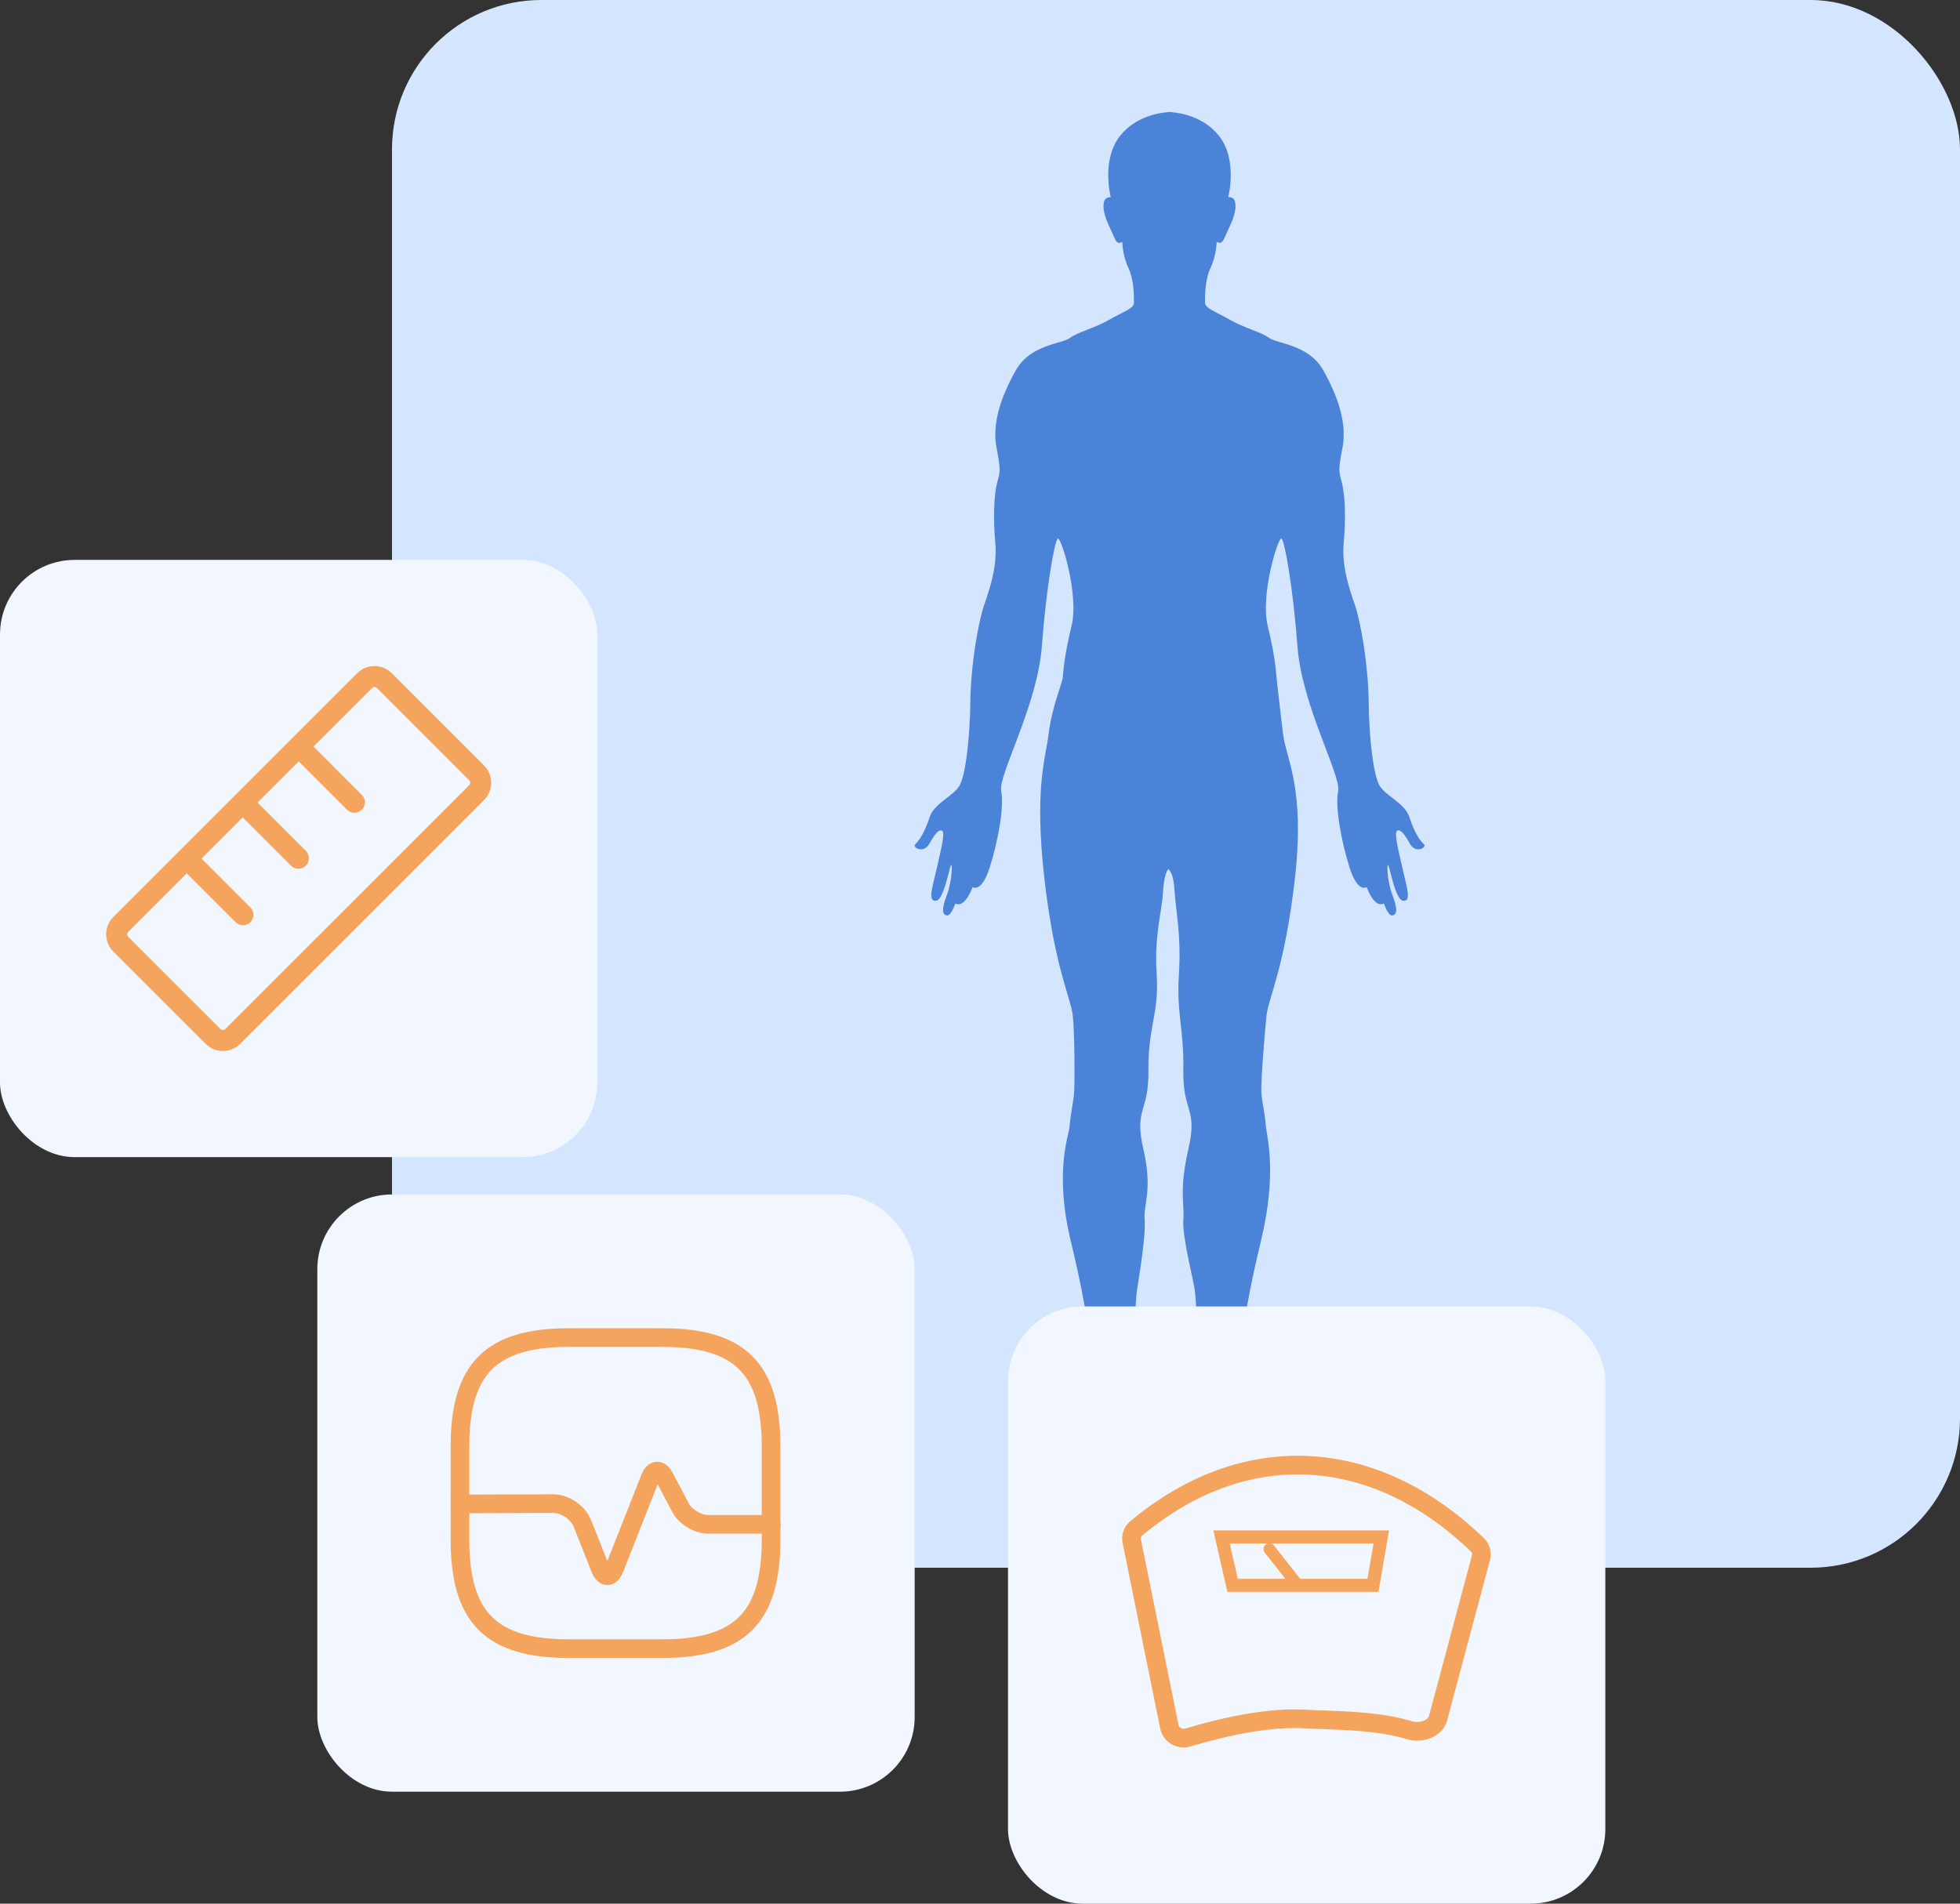 <svg width="105" height="102" viewBox="0 0 105 102" fill="none" xmlns="http://www.w3.org/2000/svg">
<rect x="0" y="0" width="105" height="102" fill="#333333" stroke="none"/>
<rect x="21" width="84" height="84" rx="8" fill="#D4E5FF"/>
<path d="M76.265 45.22C76.057 45.035 75.759 44.574 75.506 43.789C75.253 43.004 74.172 42.636 73.874 42.038C73.575 41.437 73.344 39.593 73.322 37.612C73.299 35.629 72.907 33.346 72.564 32.354C72.22 31.363 71.874 30.28 71.988 29.033C72.103 27.787 72.055 26.543 71.895 25.897C71.733 25.251 71.666 25.296 71.919 23.983C72.172 22.67 71.666 21.215 70.883 19.832C70.101 18.45 68.423 18.426 67.984 18.103C67.547 17.78 66.698 17.596 65.891 17.134C65.087 16.672 64.557 16.533 64.557 16.21C64.557 15.887 64.533 15.036 64.855 14.342C65.177 13.651 65.177 12.959 65.177 12.959C65.521 13.143 65.545 12.82 65.846 12.198C66.144 11.576 66.234 11.16 66.168 10.837C66.099 10.514 65.798 10.562 65.798 10.562C65.798 10.562 66.328 8.555 65.292 7.266C64.469 6.237 63.216 6.045 62.745 6.01V6C62.745 6 62.712 6 62.652 6.002C62.593 6 62.559 6 62.559 6V6.01C62.089 6.045 60.836 6.239 60.011 7.27C58.977 8.562 59.505 10.567 59.505 10.567C59.505 10.567 59.206 10.521 59.137 10.842C59.068 11.165 59.161 11.581 59.459 12.203C59.758 12.825 59.781 13.148 60.125 12.964C60.125 12.964 60.125 13.655 60.447 14.347C60.769 15.041 60.745 15.892 60.745 16.215C60.745 16.538 60.218 16.677 59.411 17.139C58.607 17.6 57.755 17.785 57.319 18.108C56.882 18.43 55.204 18.454 54.421 19.837C53.641 21.22 53.133 22.674 53.386 23.988C53.639 25.301 53.569 25.256 53.409 25.902C53.247 26.548 53.202 27.792 53.316 29.038C53.431 30.282 53.085 31.366 52.741 32.358C52.398 33.351 52.006 35.634 51.982 37.617C51.958 39.6 51.729 41.444 51.431 42.043C51.133 42.643 50.052 43.011 49.799 43.794C49.546 44.578 49.247 45.04 49.04 45.224C48.834 45.409 49.477 45.755 49.777 45.224C50.078 44.693 50.283 44.418 50.467 44.509C50.653 44.602 50.398 45.569 50.169 46.586C49.937 47.6 49.708 48.267 50.121 48.267C50.534 48.267 50.81 46.722 50.928 46.399C51.042 46.076 51.02 47.184 50.72 47.966C50.422 48.751 50.491 49.004 50.72 49.05C50.951 49.095 51.18 48.406 51.18 48.406C51.18 48.406 51.627 48.758 52.104 47.533C52.104 47.533 52.579 47.873 53.02 46.476C53.464 45.078 53.803 43.239 53.634 42.387C53.464 41.535 55.569 37.823 55.81 34.653C56.049 31.485 56.49 29.031 56.66 28.861C56.829 28.691 57.815 31.858 57.407 33.528C56.999 35.198 56.963 36.016 56.932 36.323C56.898 36.629 56.352 37.889 56.182 39.287C56.013 40.684 55.402 42.181 55.944 47.021C56.488 51.858 57.371 53.459 57.474 54.447C57.576 55.435 57.576 58.023 57.543 58.535C57.507 59.047 57.338 59.76 57.304 60.306C57.271 60.851 56.455 62.758 57.373 66.54C58.29 70.322 58.495 72.501 58.495 72.911C58.495 73.32 58.29 73.387 58.495 73.932C58.698 74.478 57.953 75.631 57.397 76.097C56.841 76.564 56.631 76.925 56.557 77.166C56.481 77.408 56.512 77.664 56.708 77.664C56.708 77.664 56.617 77.86 56.767 78.071C56.918 78.281 57.099 78.207 57.099 78.207C57.099 78.207 57.085 78.449 57.323 78.509C57.564 78.571 57.669 78.494 57.669 78.494C57.669 78.494 57.805 78.765 58.075 78.75C58.345 78.734 58.404 78.523 58.435 78.372C58.466 78.222 58.557 77.906 58.708 77.891C58.858 77.877 58.949 78.011 58.889 78.147C58.829 78.284 58.798 78.372 58.708 78.585C58.617 78.796 58.827 79.083 59.4 78.978C59.97 78.872 59.729 78.329 60.075 77.954C60.421 77.576 60.571 77.274 60.555 76.734C60.54 76.191 61.142 76.296 61.051 75.348C60.96 74.399 60.767 74.128 60.946 73.616C61.125 73.104 60.827 72.501 60.796 72.262C60.767 72.021 60.812 69.746 60.913 69.1C61.015 68.451 61.388 66.239 61.321 65.351C61.252 64.466 61.762 63.784 61.252 61.569C60.741 59.353 61.557 59.629 61.523 57.344C61.49 55.062 62.101 54.313 61.965 52.2C61.829 50.09 62.237 48.93 62.306 47.772C62.354 46.959 62.502 46.667 62.588 46.564C62.703 46.657 62.874 46.925 62.917 47.669C62.986 48.827 63.292 50.09 63.156 52.2C63.017 54.313 63.428 55.062 63.392 57.344C63.359 59.626 64.175 59.353 63.664 61.569C63.156 63.784 63.461 64.466 63.392 65.351C63.325 66.236 63.903 68.451 64.003 69.1C64.106 69.746 64.151 72.021 64.12 72.262C64.089 72.501 63.788 73.104 63.97 73.616C64.151 74.128 63.955 74.399 63.865 75.348C63.774 76.298 64.375 76.191 64.361 76.734C64.344 77.277 64.495 77.576 64.841 77.954C65.187 78.329 64.946 78.872 65.519 78.978C66.089 79.083 66.299 78.796 66.211 78.585C66.12 78.375 66.089 78.284 66.029 78.147C65.97 78.011 66.06 77.877 66.211 77.891C66.361 77.906 66.452 78.224 66.48 78.372C66.511 78.523 66.571 78.734 66.841 78.75C67.11 78.765 67.246 78.494 67.246 78.494C67.246 78.494 67.351 78.571 67.592 78.509C67.834 78.449 67.817 78.207 67.817 78.207C67.817 78.207 67.996 78.284 68.148 78.071C68.299 77.86 68.208 77.664 68.208 77.664C68.404 77.664 68.435 77.408 68.359 77.166C68.284 76.925 68.075 76.564 67.518 76.097C66.962 75.631 66.215 74.478 66.418 73.932C66.624 73.387 66.418 73.317 66.418 72.911C66.418 72.504 66.624 70.322 67.54 66.54C68.456 62.758 67.845 60.851 67.812 60.306C67.779 59.76 67.607 59.045 67.573 58.535C67.537 58.023 67.743 55.435 67.845 54.447C67.948 53.459 68.831 51.858 69.375 47.021C69.919 42.184 68.898 40.684 68.728 39.287C68.557 37.889 68.423 36.629 68.387 36.323C68.354 36.016 68.32 35.198 67.912 33.528C67.504 31.858 68.49 28.691 68.659 28.861C68.829 29.031 69.27 31.485 69.509 34.653C69.747 37.82 71.855 41.535 71.685 42.387C71.516 43.239 71.855 45.078 72.296 46.476C72.738 47.873 73.213 47.533 73.213 47.533C73.688 48.758 74.136 48.406 74.136 48.406C74.136 48.406 74.365 49.097 74.597 49.05C74.826 49.004 74.895 48.751 74.597 47.966C74.296 47.184 74.275 46.076 74.389 46.399C74.504 46.722 74.781 48.267 75.194 48.267C75.606 48.267 75.377 47.597 75.148 46.586C74.919 45.571 74.666 44.602 74.85 44.509C75.034 44.416 75.241 44.693 75.54 45.224C75.84 45.755 76.482 45.409 76.275 45.224L76.265 45.22Z" fill="#4B83D8"/>
<rect y="30" width="32" height="32" rx="4" fill="#F2F7FF"/>
<rect x="17" y="64" width="32" height="32" rx="4" fill="#F2F7FF"/>
<rect x="54" y="70" width="32" height="32" rx="4" fill="#F2F7FF"/>
<path d="M79.153 82.78C79.331 82.951 79.403 83.215 79.335 83.472L77.037 92.069C76.97 92.318 76.776 92.526 76.481 92.652C76.183 92.78 75.824 92.803 75.516 92.709C74.042 92.26 72.292 92.198 70.903 92.147C70.561 92.135 70.24 92.124 69.951 92.107C68.073 92.001 65.869 92.433 63.637 93.095C63.189 93.229 62.732 92.953 62.644 92.517L60.631 82.584C60.578 82.321 60.668 82.061 60.857 81.903C63.697 79.522 66.874 78.364 70.065 78.513C73.264 78.662 76.403 80.122 79.153 82.78Z" stroke="#F5A45D"/>
<path d="M66.032 84.944L65.439 82.35H73.997L73.552 84.944H66.032Z" stroke="#F5A45D" stroke-width="0.7"/>
<path d="M68.245 82.807C68.138 82.671 67.942 82.648 67.807 82.755C67.671 82.862 67.648 83.058 67.755 83.193L68.245 82.807ZM68.972 84.736L69.165 84.981L69.655 84.594L69.462 84.349L68.972 84.736ZM67.755 83.193L68.972 84.736L69.462 84.349L68.245 82.807L67.755 83.193Z" fill="#F5A45D"/>
<path d="M25.93 41.012L20.99 36.072C20.869 35.95 20.724 35.853 20.565 35.787C20.405 35.721 20.235 35.688 20.062 35.688C19.89 35.688 19.719 35.721 19.56 35.787C19.401 35.853 19.256 35.95 19.134 36.072L6.072 49.132C5.95 49.254 5.853 49.399 5.787 49.558C5.721 49.717 5.688 49.888 5.688 50.06C5.688 50.233 5.721 50.404 5.787 50.563C5.853 50.722 5.95 50.867 6.072 50.989L11.012 55.928C11.133 56.05 11.278 56.147 11.438 56.213C11.597 56.279 11.767 56.313 11.94 56.313C12.112 56.313 12.283 56.279 12.442 56.213C12.601 56.147 12.746 56.05 12.868 55.928L25.93 42.868C26.052 42.746 26.149 42.601 26.215 42.442C26.281 42.283 26.315 42.112 26.315 41.94C26.315 41.767 26.281 41.597 26.215 41.438C26.149 41.278 26.052 41.133 25.93 41.012ZM25.134 42.072L12.073 55.132C12.056 55.15 12.035 55.163 12.012 55.173C11.989 55.182 11.965 55.187 11.94 55.187C11.916 55.187 11.891 55.182 11.868 55.173C11.846 55.163 11.825 55.15 11.808 55.132L6.868 50.194C6.85 50.176 6.837 50.155 6.827 50.133C6.818 50.11 6.813 50.086 6.813 50.061C6.813 50.036 6.818 50.012 6.827 49.989C6.837 49.966 6.85 49.946 6.868 49.928L10.001 46.795L12.604 49.398C12.655 49.453 12.717 49.497 12.786 49.528C12.855 49.559 12.93 49.575 13.005 49.577C13.081 49.578 13.156 49.564 13.226 49.536C13.296 49.507 13.359 49.465 13.413 49.412C13.466 49.358 13.508 49.295 13.537 49.225C13.565 49.155 13.579 49.08 13.578 49.004C13.576 48.929 13.56 48.854 13.529 48.785C13.498 48.716 13.454 48.654 13.399 48.603L10.796 46L13.001 43.795L15.604 46.398C15.71 46.497 15.851 46.551 15.997 46.548C16.143 46.546 16.282 46.487 16.385 46.384C16.488 46.281 16.547 46.142 16.549 45.996C16.552 45.85 16.498 45.709 16.398 45.603L13.796 43L16.001 40.796L18.604 43.398C18.71 43.497 18.851 43.551 18.997 43.548C19.143 43.546 19.282 43.487 19.385 43.384C19.488 43.281 19.547 43.142 19.549 42.996C19.552 42.85 19.498 42.709 19.398 42.603L16.797 40L19.929 36.868C19.947 36.85 19.967 36.837 19.99 36.827C20.013 36.818 20.037 36.813 20.062 36.813C20.087 36.813 20.111 36.818 20.134 36.827C20.156 36.837 20.177 36.85 20.195 36.868L25.134 41.807C25.152 41.824 25.165 41.845 25.175 41.867C25.184 41.89 25.189 41.915 25.189 41.939C25.189 41.964 25.184 41.988 25.175 42.011C25.165 42.034 25.152 42.055 25.134 42.072Z" fill="#F5A45D"/>
<path d="M30.474 88.335H35.474C39.641 88.335 41.307 86.668 41.307 82.501V77.501C41.307 73.335 39.641 71.668 35.474 71.668H30.474C26.307 71.668 24.641 73.335 24.641 77.501V82.501C24.641 86.668 26.307 88.335 30.474 88.335Z" stroke="#F5A45D" stroke-linecap="round" stroke-linejoin="round"/>
<path d="M24.641 80.582L29.641 80.566C30.266 80.566 30.966 81.04 31.199 81.624L32.149 84.024C32.366 84.566 32.707 84.566 32.924 84.024L34.832 79.182C35.016 78.716 35.357 78.699 35.591 79.141L36.457 80.782C36.716 81.274 37.382 81.674 37.932 81.674H41.316" stroke="#F5A45D" stroke-linecap="round" stroke-linejoin="round"/>
</svg>
